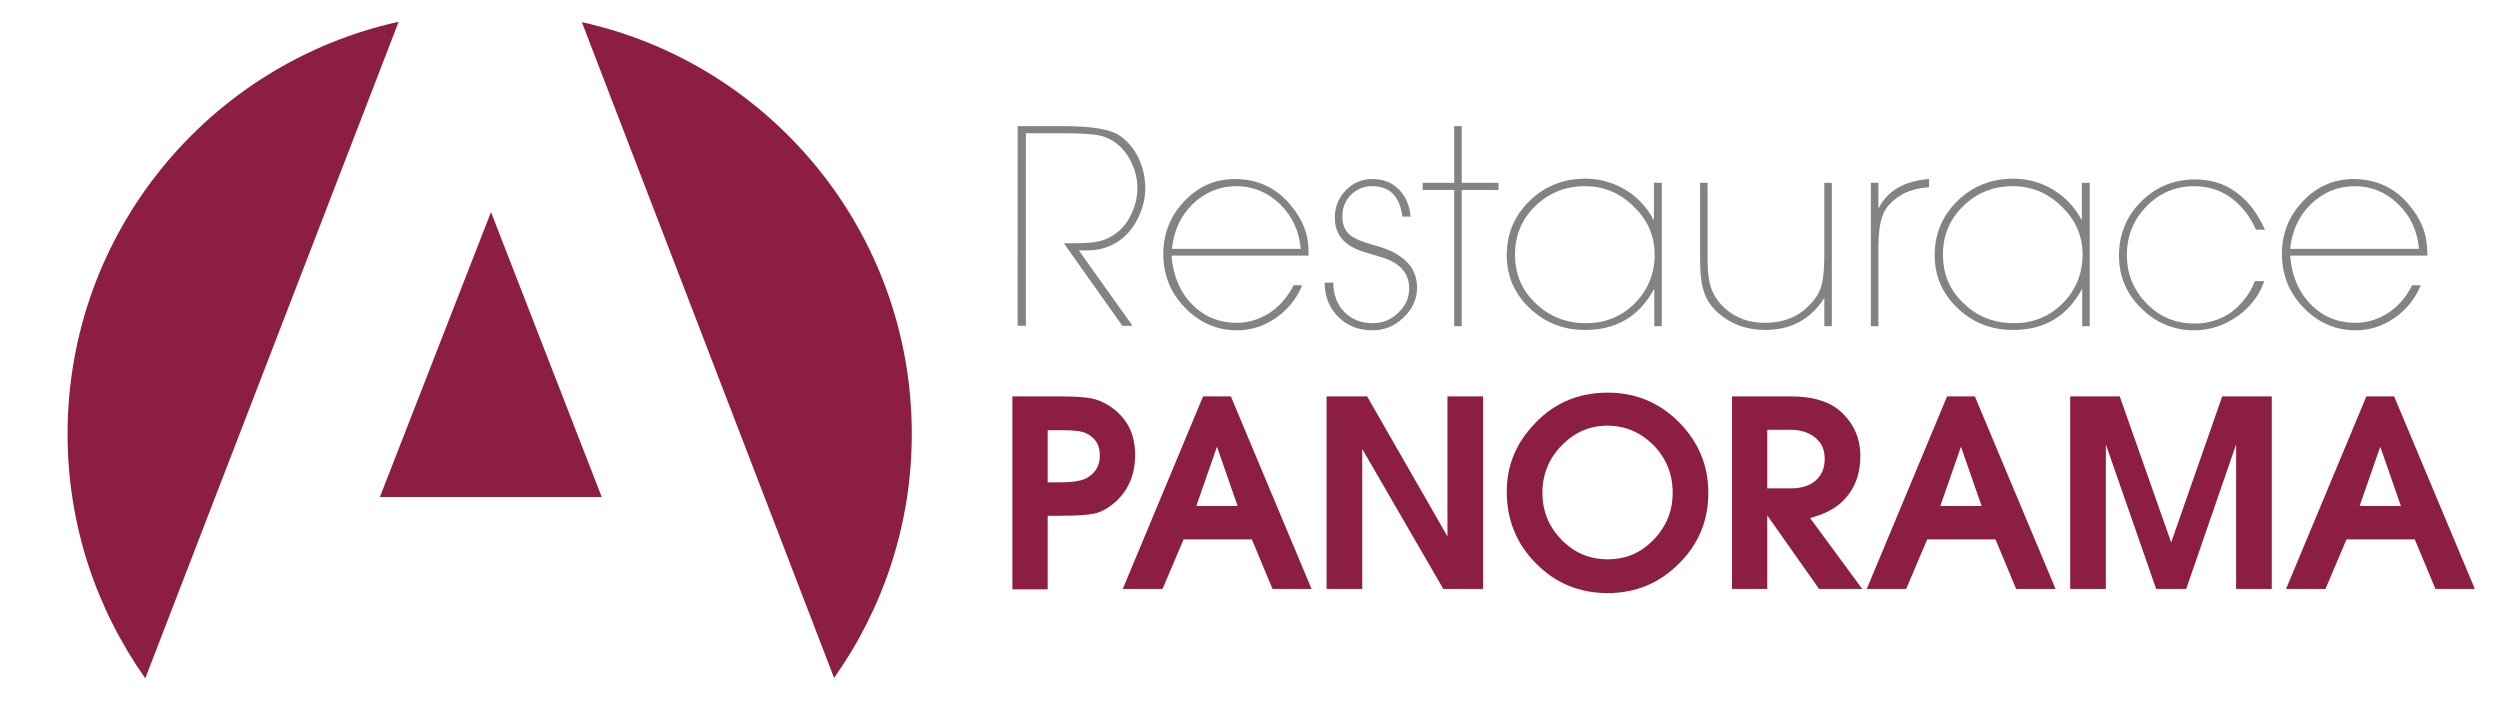 <?xml version="1.0" encoding="utf-8"?>
<!-- Generator: Adobe Illustrator 21.0.0, SVG Export Plug-In . SVG Version: 6.00 Build 0)  -->
<svg version="1.1" id="Izolovaný_režim" xmlns="http://www.w3.org/2000/svg" xmlns:xlink="http://www.w3.org/1999/xlink" x="0px"
	 y="0px" viewBox="0 0 666 186.7" style="enable-background:new 0 0 666 186.7;" xml:space="preserve">
<style type="text/css">
	.st0{fill:#828386;}
	.st1{fill:#8C1F41;}
	.st2{fill:#8B1E41;}
</style>
<g>
	<g>
		<path class="st0" d="M271.1,33.6h12.2c7.4,0,12.3,0.8,14.8,2.4c2.1,1.4,3.8,3.3,5.1,5.9c1.3,2.6,1.9,5.4,1.9,8.3
			c0,3-0.8,5.8-2.3,8.6c-1.5,2.8-3.5,4.8-5.9,6.1c-2.1,1.2-4.6,1.8-7.3,1.8h-2.2l14.3,20.1H299l-15.6-22h3.3c2.7,0,4.8-0.2,6.4-0.6
			s3-1.1,4.4-2.2c1.7-1.3,3-3,4-5.2s1.5-4.4,1.5-6.6c0-2.4-0.5-4.7-1.6-6.9c-1-2.2-2.4-3.9-4.1-5.2c-1.5-1.1-3.1-1.8-4.9-2.1
			s-4.8-0.5-9.1-0.5h-10v51.3h-2.2L271.1,33.6L271.1,33.6z"/>
		<path class="st0" d="M348.7,68.1h-36.6c0.4,5.3,2.2,9.6,5.4,12.9c3.3,3.4,7.3,5,12,5c3.1,0,6-0.9,8.8-2.7c2.7-1.8,4.8-4.3,6.3-7.3
			h2.3c-1.5,3.6-3.8,6.5-7,8.7s-6.6,3.3-10.3,3.3c-5.4,0-10-2-13.9-6s-5.8-8.8-5.8-14.4c0-5.4,1.9-10.1,5.6-14s8.2-5.9,13.4-5.9
			c6.1,0,11.1,2.3,14.9,6.9c3.2,3.8,4.8,7.8,4.8,12.2v1.3H348.7z M346.5,66.2c-0.4-4.6-2.2-8.6-5.5-11.8s-7.2-4.8-11.6-4.8
			c-4.5,0-8.3,1.6-11.6,4.7c-3.2,3.1-5.1,7.1-5.6,12h34.3V66.2z"/>
		<path class="st0" d="M352.9,75.3h2.3c0,3.2,1,5.8,2.9,7.8c2,2,4.5,3,7.6,3c2.6,0,4.9-0.9,6.8-2.8c2-1.8,2.9-4,2.9-6.5
			c0-4-2.4-6.7-7.1-8.2l-5-1.5c-5.2-1.6-7.7-4.6-7.7-9.1c0-2.9,1-5.3,2.9-7.3c2-2,4.3-3,7.1-3c2.9,0,5.2,0.9,7,2.7s2.9,4.2,3.2,7.3
			h-2.2c-0.7-5.4-3.4-8.1-8-8.1c-2.3,0-4.2,0.8-5.7,2.3s-2.3,3.4-2.3,5.7c0,2.1,0.6,3.7,1.8,4.8c1.2,1.1,3.4,2,6.6,2.9
			c7.7,2,11.5,5.8,11.5,11.3c0,3.1-1.2,5.7-3.6,8s-5.1,3.4-8.3,3.4c-3.7,0-6.7-1.2-9.1-3.6C354.1,82,352.9,79,352.9,75.3z"/>
		<path class="st0" d="M389.4,33.6v15.1h9.8v1.9h-9.8v36.3h-2V50.6H379v-1.9h8.4V33.6H389.4z"/>
		<path class="st0" d="M442.7,48.7v38.2h-2v-10c-3.9,7.3-10,11-18.4,11c-5.8,0-10.7-1.9-14.8-5.8c-4.1-3.9-6.1-8.6-6.1-14.1
			c0-5.7,2-10.5,6.1-14.5c4-3.9,9-5.9,14.8-5.9c3.9,0,7.4,1,10.6,2.9s5.8,4.6,7.7,8.2v-10H442.7z M422.2,49.6
			c-5.2,0-9.6,1.8-13.2,5.3s-5.4,7.8-5.4,12.9c0,5.2,1.8,9.5,5.5,13c3.6,3.5,8.1,5.3,13.4,5.3c5.2,0,9.5-1.8,13-5.3s5.3-7.9,5.3-13
			c0-4.9-1.8-9.1-5.5-12.7C431.6,51.4,427.2,49.6,422.2,49.6z"/>
		<path class="st0" d="M488,48.7v38.2h-2v-7.5c-3.7,5.7-8.9,8.5-15.7,8.5c-4.8,0-8.9-1.4-12.3-4.3c-1.9-1.6-3.3-3.5-4-5.7
			c-0.8-2.2-1.1-5.2-1.1-9.1V48.7h2v20.2c0,3.4,0.3,6.1,1,8s1.9,3.7,3.7,5.3c2.9,2.6,6.4,3.8,10.6,3.8c4.9,0,8.9-1.6,11.9-4.8
			c1.6-1.6,2.6-3.3,3.1-5s0.8-4.5,0.8-8.2V48.7H488z"/>
		<path class="st0" d="M498.4,48.7h2v6.9c2.4-4.8,6.9-7.4,13.5-7.9v2.2c-3.1,0.2-5.7,0.9-7.8,2.3c-2.2,1.4-3.7,3-4.5,5s-1.2,5-1.2,9
			v20.7h-2L498.4,48.7L498.4,48.7z"/>
		<path class="st0" d="M556.7,48.7v38.2h-2v-10c-3.9,7.3-10,11-18.4,11c-5.8,0-10.7-1.9-14.8-5.8s-6.1-8.6-6.1-14.1
			c0-5.7,2-10.5,6.1-14.5c4-3.9,9-5.9,14.8-5.9c3.9,0,7.4,1,10.6,2.9c3.2,1.9,5.8,4.6,7.7,8.2v-10H556.7z M536.2,49.6
			c-5.2,0-9.6,1.8-13.2,5.3c-3.6,3.5-5.4,7.8-5.4,12.9c0,5.2,1.8,9.5,5.5,13c3.6,3.5,8.1,5.3,13.4,5.3c5.2,0,9.5-1.8,13-5.3
			s5.3-7.9,5.3-13c0-4.9-1.8-9.1-5.5-12.7C545.6,51.4,541.2,49.6,536.2,49.6z"/>
		<path class="st0" d="M600.7,74.9h2.5c-1.3,3.8-3.7,6.9-7.2,9.4c-3.5,2.4-7.3,3.7-11.4,3.7c-5.5,0-10.3-2-14.2-5.9
			c-4-3.9-5.9-8.6-5.9-14c0-5.7,2-10.5,5.9-14.4s8.7-5.9,14.4-5.9c4.1,0,7.8,1.1,10.9,3.4c3.2,2.3,5.7,5.6,7.7,10H601
			c-1.7-3.8-4-6.6-6.8-8.6s-6-3-9.7-3c-4.9,0-9.2,1.8-12.7,5.4c-3.5,3.6-5.2,7.9-5.2,13s1.8,9.3,5.3,12.9s7.8,5.3,12.8,5.3
			c3.5,0,6.8-1,9.7-3C597.2,81,599.4,78.3,600.7,74.9z"/>
		<path class="st0" d="M646.7,68.1h-36.6c0.4,5.3,2.2,9.6,5.4,12.9c3.3,3.4,7.3,5,12,5c3.1,0,6-0.9,8.8-2.7c2.7-1.8,4.8-4.3,6.3-7.3
			h2.3c-1.5,3.6-3.8,6.5-7,8.7s-6.6,3.3-10.3,3.3c-5.4,0-10-2-13.9-6s-5.8-8.8-5.8-14.4c0-5.4,1.9-10.1,5.6-14s8.2-5.9,13.4-5.9
			c6.1,0,11.1,2.3,14.9,6.9c3.2,3.8,4.8,7.8,4.8,12.2L646.7,68.1L646.7,68.1z M644.4,66.2c-0.4-4.6-2.2-8.6-5.5-11.8
			s-7.2-4.8-11.6-4.8c-4.5,0-8.3,1.6-11.6,4.7c-3.2,3.1-5.1,7.1-5.6,12h34.3V66.2z"/>
		<path class="st1" d="M269.7,156.9v-51.3h12.9c3.7,0,6.3,0.2,8,0.5s3.3,1,4.9,2c4.6,3,6.9,7.3,6.9,13.1c0,5.4-1.9,9.7-5.7,12.9
			c-1.7,1.4-3.4,2.3-5.1,2.7c-1.8,0.4-4.8,0.6-9.2,0.6h-3.3V157h-9.4V156.9z M279.2,128.5h3.1c3.4,0,5.8-0.4,7.1-1.1
			c2.4-1.3,3.6-3.3,3.6-6.1c0-2.8-1.2-4.7-3.7-5.9c-1.3-0.6-3.5-0.8-6.7-0.8h-3.5v13.9H279.2z"/>
		<path class="st1" d="M299.1,156.9l21.4-51.3h7.4l21.5,51.3H339l-5.5-13.2h-18.2l-5.6,13.2H299.1z M318.7,134.8h11l-5.5-15.8
			L318.7,134.8z"/>
		<path class="st1" d="M353.4,156.9v-51.3h10.8l21.4,37.3v-37.3h9.5v51.3h-10.6l-21.6-37.3v37.3H353.4z"/>
		<path class="st1" d="M428.3,104.6c7.4,0,13.7,2.6,18.9,7.8c5.2,5.2,7.9,11.5,7.9,18.9c0,7.4-2.6,13.7-7.9,18.9
			c-5.2,5.2-11.5,7.8-18.9,7.8c-7.5,0-13.9-2.6-19.1-7.9c-5.2-5.2-7.8-11.6-7.8-19.1c0-6.4,2.1-12.1,6.4-17
			C413.2,107.7,420,104.6,428.3,104.6z M428.2,113.4c-4.8,0-8.8,1.8-12.2,5.3c-3.4,3.5-5.1,7.7-5.1,12.6c0,4.9,1.7,9,5.1,12.5
			s7.5,5.2,12.3,5.2s8.8-1.7,12.2-5.2c3.4-3.5,5.1-7.7,5.1-12.5c0-5-1.7-9.2-5.1-12.7C437.1,115.2,433,113.4,428.2,113.4z"/>
		<path class="st1" d="M461.4,156.9v-51.3h15.7c5.8,0,10.1,1.3,13.1,3.9c3.6,3.2,5.4,7.2,5.4,12s-1.5,8.8-4.6,11.9
			c-2.1,2.1-5,3.6-8.8,4.6l13.9,18.9h-11.5l-13.8-19.6v19.6H461.4z M470.9,130.1h6.1c2.9,0,5.1-0.7,6.7-2.1c1.6-1.4,2.4-3.3,2.4-5.8
			c0-2.4-0.8-4.2-2.5-5.6s-3.9-2.1-6.6-2.1h-6.2v15.6H470.9z"/>
		<path class="st1" d="M497.3,156.9l21.4-51.3h7.4l21.5,51.3h-10.5l-5.5-13.2h-18.2l-5.6,13.2H497.3z M516.9,134.8h11l-5.5-15.8
			L516.9,134.8z"/>
		<path class="st1" d="M551.5,156.9v-51.3h13.2l13.7,38.9l13.6-38.9h13.2v51.3h-9.5v-38.5l-13.3,38.5h-8L561,118.4v38.5H551.5z"/>
		<path class="st1" d="M609,156.9l21.4-51.3h7.4l21.5,51.3h-10.5l-5.5-13.2h-18.2l-5.6,13.2H609z M628.6,134.8h11l-5.5-15.8
			L628.6,134.8z"/>
	</g>
	<g>
		<path class="st2" d="M222.2,180.6c13-18.4,20.7-40.8,20.7-65c0-53.7-37.6-98.6-87.9-109.7L222.2,180.6z"/>
		<polygon class="st2" points="160.3,132.4 130.8,56.5 101.2,132.4 		"/>
		<path class="st2" d="M106.2,5.8c-50.4,11.1-88.2,56-88.2,109.8c0,24.3,7.7,46.7,20.7,65.1L106.2,5.8z"/>
	</g>
</g>
</svg>
